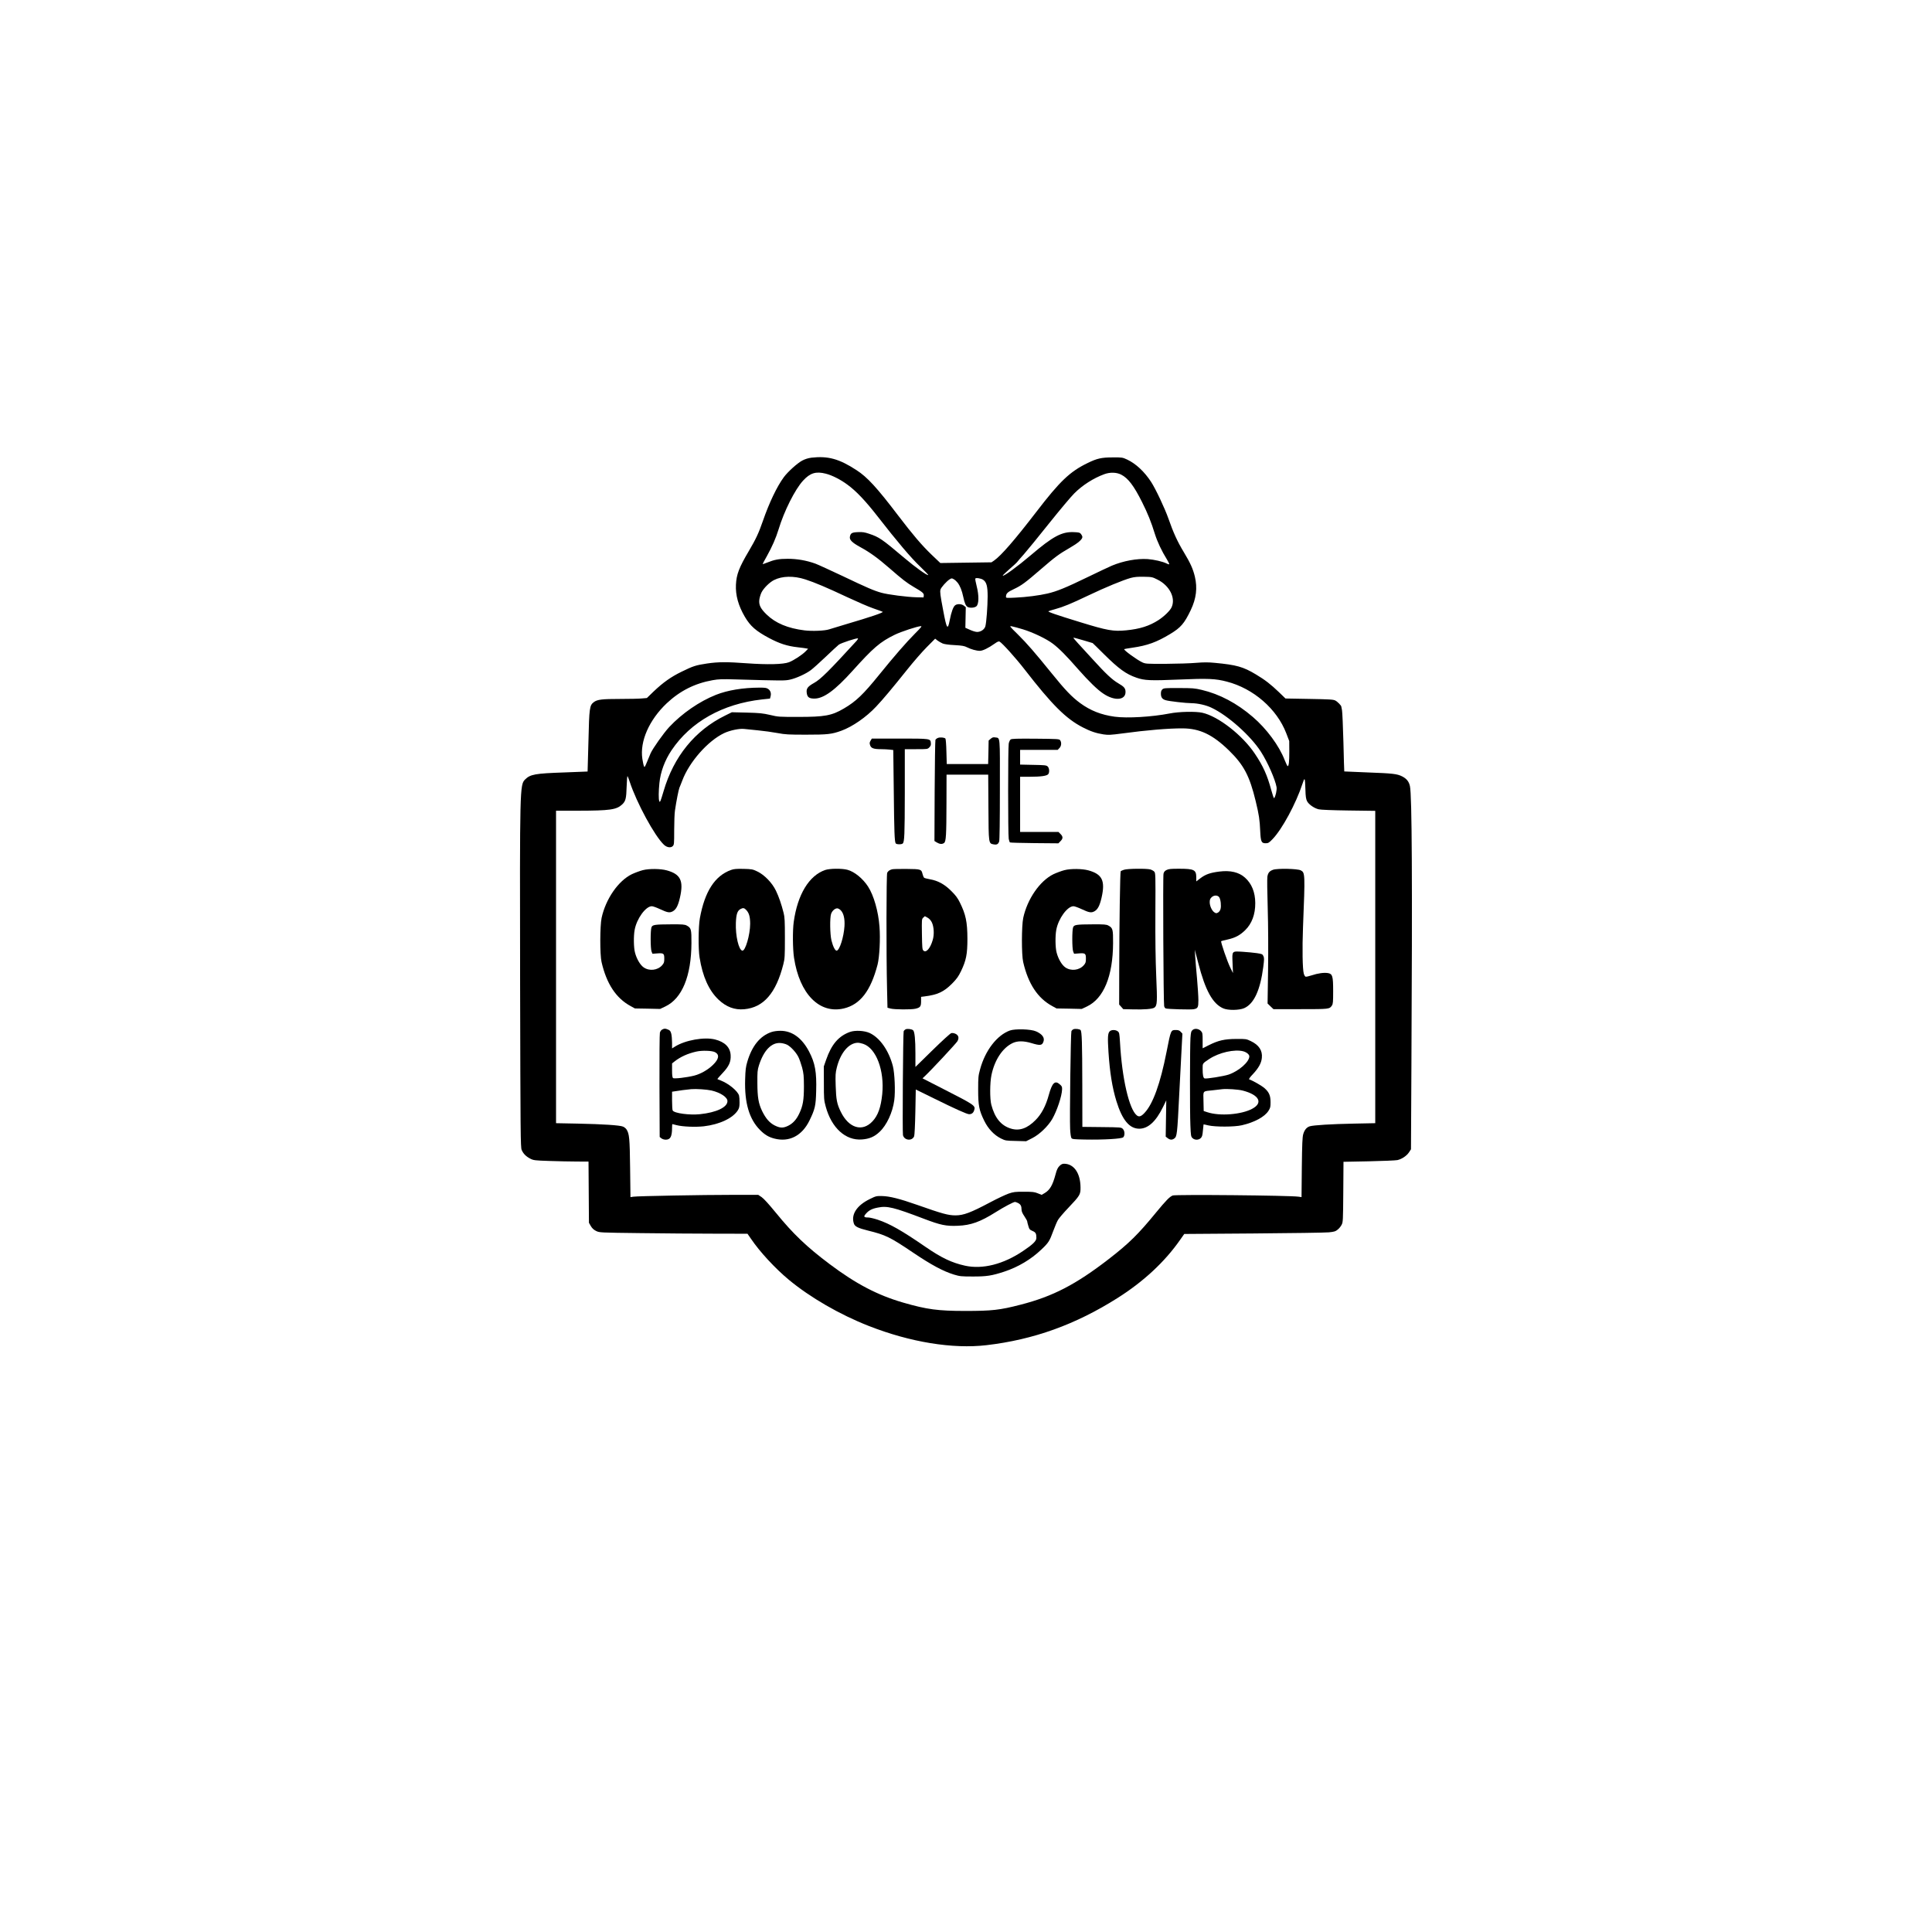 <?xml version="1.0" encoding="UTF-8" standalone="yes"?>
<svg version="1.0" xmlns="http://www.w3.org/2000/svg" width="2048pt" height="2048pt" viewBox="0 0 2731 2731" preserveAspectRatio="xMidYMid meet">
  <g transform="translate(0,2731) scale(0.1,-0.1)" fill="#000000" stroke="none">
    <path d="M11468 20840 c-45 -6 -87 -19 -129 -41 -69 -37 -203 -158 -259 -234
-98 -133 -208 -364 -296 -619 -59 -171 -100 -258 -198 -424 -138 -233 -176
-331 -183 -477 -7 -148 33 -295 126 -454 78 -132 155 -200 342 -300 149 -79
256 -114 409 -131 52 -6 106 -13 119 -16 l24 -5 -34 -35 c-48 -50 -167 -128
-236 -155 -80 -31 -303 -36 -596 -15 -283 21 -404 20 -562 -3 -159 -24 -195
-35 -360 -116 -150 -73 -260 -151 -396 -280 l-95 -92 -70 -6 c-38 -4 -175 -7
-305 -7 -261 0 -326 -8 -375 -45 -60 -46 -65 -78 -76 -555 -6 -234 -11 -425
-12 -426 0 -1 -149 -6 -331 -13 -411 -14 -479 -26 -553 -100 -74 -75 -75 -110
-70 -2861 5 -2165 6 -2338 22 -2375 23 -53 60 -91 121 -123 47 -24 61 -26 270
-33 121 -4 295 -8 387 -8 l167 -1 3 -432 3 -433 27 -47 c20 -33 41 -52 75 -69
48 -23 50 -23 628 -30 319 -4 790 -8 1046 -8 l465 -1 50 -72 c123 -182 339
-416 534 -578 301 -250 721 -493 1130 -653 585 -230 1186 -328 1665 -272 667
78 1258 291 1851 666 369 233 670 513 887 825 l57 81 977 7 c538 4 1018 11
1067 16 76 8 95 13 124 38 20 15 45 46 56 68 20 37 21 57 24 465 l3 426 357 7
c196 4 378 12 404 17 63 14 131 59 165 110 l28 43 6 1170 c14 2619 8 3835 -21
3964 -14 64 -47 105 -110 137 -71 36 -133 43 -490 56 -179 7 -326 13 -328 14
-1 1 -7 186 -12 411 -6 225 -15 429 -20 454 -5 25 -9 48 -10 52 -1 15 -54 70
-84 85 -27 15 -79 18 -368 23 l-337 6 -93 90 c-116 111 -194 172 -326 251
-180 108 -274 134 -580 163 -94 9 -155 9 -265 0 -78 -7 -270 -13 -427 -14
-274 -1 -287 0 -333 21 -75 35 -268 175 -256 187 2 2 54 11 116 20 214 31 342
78 533 193 151 91 201 149 292 339 78 164 96 312 58 473 -27 111 -63 191 -157
347 -88 145 -148 275 -217 474 -52 147 -179 417 -246 520 -94 143 -212 254
-336 313 -67 31 -72 32 -204 31 -159 0 -222 -14 -355 -79 -252 -122 -393 -257
-726 -691 -306 -398 -497 -618 -597 -688 l-37 -25 -362 -5 -361 -5 -125 119
c-136 131 -263 279 -473 555 -300 394 -434 540 -587 639 -245 160 -403 203
-639 176z m206 -226 c88 -22 208 -83 305 -155 125 -91 257 -231 429 -452 269
-346 470 -584 601 -708 69 -66 120 -119 112 -119 -26 0 -180 110 -335 241
-321 271 -357 296 -501 344 -65 22 -93 26 -157 23 -85 -3 -104 -14 -114 -64
-9 -45 30 -84 149 -149 134 -73 246 -154 408 -295 187 -163 248 -210 347 -268
124 -72 144 -89 140 -121 l-3 -26 -100 2 c-131 3 -404 38 -496 64 -104 29
-198 69 -552 238 -172 81 -344 160 -382 174 -126 45 -258 68 -390 68 -127 0
-188 -12 -295 -55 -33 -14 -60 -22 -60 -20 0 3 27 54 61 114 73 131 127 254
164 375 79 261 233 567 347 691 100 109 182 134 322 98z m4174 -13 c99 -50
181 -159 296 -389 79 -157 130 -284 180 -447 36 -114 95 -240 174 -368 19 -31
33 -60 29 -63 -3 -3 -19 1 -35 10 -54 28 -176 56 -269 63 -151 10 -343 -25
-506 -93 -34 -14 -190 -88 -347 -164 -303 -147 -430 -199 -563 -230 -116 -27
-300 -51 -455 -58 -120 -6 -132 -5 -132 10 0 48 20 68 112 111 109 52 156 86
383 282 199 172 254 213 407 301 117 67 178 120 178 153 0 10 -9 29 -19 42
-17 21 -29 24 -103 27 -169 7 -294 -59 -608 -327 -187 -159 -383 -302 -396
-288 -3 2 40 43 94 91 55 47 106 94 113 105 8 10 49 59 93 107 43 49 203 244
354 434 152 190 312 381 357 425 115 116 272 216 425 272 81 30 173 27 238 -6z
m-4465 -1481 c134 -43 308 -117 597 -253 135 -63 298 -134 363 -156 65 -22
125 -45 134 -49 17 -10 -165 -72 -522 -177 -104 -31 -210 -63 -234 -71 -62
-21 -240 -28 -347 -15 -237 29 -412 102 -539 226 -83 81 -109 132 -102 203 3
30 17 78 31 107 30 60 113 143 176 175 115 59 280 63 443 10z m4979 -3 c170
-84 260 -260 199 -392 -22 -48 -106 -129 -186 -181 -131 -84 -263 -125 -455
-144 -181 -18 -267 -3 -650 115 -349 107 -464 147 -449 155 8 4 49 17 93 29
114 31 224 76 471 194 241 115 491 218 600 248 54 14 97 18 186 16 111 -2 118
-3 191 -40z m-2826 -43 c35 -45 62 -113 80 -200 19 -90 36 -129 63 -144 32
-17 96 -12 122 9 37 30 39 153 5 285 -14 54 -23 103 -19 108 8 14 79 3 109
-17 49 -32 65 -90 65 -237 -1 -145 -17 -362 -32 -420 -12 -45 -64 -81 -117
-81 -21 0 -66 14 -101 30 l-65 29 3 146 3 145 -28 22 c-32 25 -90 28 -121 6
-28 -19 -55 -95 -78 -212 -28 -147 -43 -126 -91 131 -43 225 -48 267 -40 301
8 31 87 119 130 146 28 17 31 17 59 1 16 -9 40 -31 53 -48z m-603 -721 c-121
-121 -293 -319 -506 -582 -225 -278 -327 -376 -498 -476 -172 -101 -270 -119
-644 -119 -273 0 -283 0 -400 28 -105 24 -146 28 -330 33 l-210 5 -95 -47
c-426 -209 -727 -579 -870 -1069 -17 -59 -36 -118 -42 -132 -11 -23 -13 -24
-19 -7 -11 27 -10 138 2 254 16 159 76 321 172 464 270 402 722 656 1278 718
l113 12 8 30 c12 44 0 82 -32 105 -23 17 -44 20 -122 20 -237 -1 -451 -36
-618 -102 -234 -93 -479 -262 -660 -455 -79 -85 -234 -304 -264 -373 -8 -19
-30 -73 -50 -120 -32 -78 -36 -82 -44 -59 -6 14 -15 60 -22 103 -37 246 95
548 344 784 187 176 397 282 649 327 84 15 134 17 325 11 674 -19 694 -19 769
-3 87 19 228 83 297 136 28 21 121 104 206 185 85 81 169 159 187 173 32 24
260 99 271 88 3 -3 -6 -18 -19 -33 -391 -427 -508 -544 -602 -596 -89 -50
-110 -78 -104 -135 7 -66 33 -86 110 -86 131 1 291 118 537 391 296 329 390
410 599 512 91 44 319 119 369 121 18 1 0 -21 -85 -106z m1527 61 c141 -43
332 -134 424 -204 89 -68 189 -168 358 -362 151 -171 273 -290 356 -344 158
-106 312 -93 312 24 0 52 -19 75 -102 123 -86 50 -177 135 -362 339 -77 85
-171 188 -209 228 -38 41 -67 76 -64 78 2 2 64 -14 137 -36 73 -22 134 -40
135 -40 1 0 72 -69 157 -154 214 -212 315 -285 464 -336 112 -39 195 -43 595
-26 415 18 521 13 681 -29 376 -97 708 -386 840 -730 l42 -110 1 -150 c0 -145
-7 -205 -23 -205 -5 0 -23 38 -42 85 -78 203 -257 445 -450 610 -227 195 -469
323 -723 383 -102 24 -131 26 -323 26 -195 1 -214 -1 -233 -18 -15 -14 -21
-31 -21 -60 0 -54 19 -80 69 -94 44 -14 288 -42 366 -42 87 -1 204 -27 280
-64 232 -109 552 -395 698 -621 96 -149 203 -393 222 -502 6 -40 -14 -133 -35
-156 -4 -4 -22 48 -40 115 -57 211 -115 340 -232 514 -175 262 -517 529 -743
579 -93 21 -329 16 -460 -10 -251 -49 -602 -70 -778 -46 -191 26 -345 87 -489
193 -118 87 -211 184 -400 418 -243 300 -348 421 -482 554 -121 119 -121 119
-81 112 22 -4 92 -23 155 -42z m-1135 -200 c24 -10 87 -19 169 -23 108 -6 139
-12 176 -31 55 -28 133 -50 181 -50 40 0 122 40 208 101 39 28 58 36 70 30 40
-22 229 -232 356 -396 386 -498 583 -695 821 -817 108 -56 189 -83 292 -99 69
-10 98 -9 272 14 338 46 654 72 845 71 245 -1 427 -88 658 -313 209 -204 291
-359 377 -716 47 -194 57 -263 64 -424 7 -150 17 -171 77 -171 36 0 47 6 96
57 135 138 333 505 424 783 33 101 36 93 42 -85 2 -90 8 -129 22 -158 22 -46
99 -101 165 -117 27 -7 193 -14 423 -17 l377 -5 0 -2208 0 -2207 -302 -6
c-320 -6 -572 -22 -624 -38 -44 -14 -74 -50 -92 -111 -12 -43 -16 -135 -20
-472 l-4 -418 -42 6 c-121 18 -1735 33 -1779 17 -43 -17 -95 -70 -235 -240
-251 -307 -384 -438 -667 -657 -467 -361 -792 -530 -1250 -647 -293 -76 -404
-88 -780 -88 -385 0 -543 21 -875 117 -366 106 -668 264 -1044 546 -323 243
-514 425 -757 723 -100 122 -172 202 -203 223 l-48 32 -357 0 c-432 0 -1350
-17 -1407 -26 l-42 -6 -5 409 c-5 424 -11 486 -51 548 -10 15 -32 33 -50 40
-46 19 -284 35 -638 42 l-308 6 0 2209 0 2208 308 0 c456 1 546 14 626 88 50
47 59 83 64 255 3 93 8 153 13 145 5 -7 18 -42 30 -78 100 -303 353 -768 485
-892 41 -38 96 -46 123 -19 20 20 21 31 21 227 0 113 5 238 11 277 20 137 51
292 63 322 8 17 25 62 40 100 98 263 362 563 592 672 83 39 217 67 283 59 25
-3 114 -12 196 -20 83 -8 206 -25 275 -38 112 -21 154 -23 405 -23 304 0 361
6 499 56 156 57 350 191 490 340 100 106 228 259 436 519 90 113 216 258 281
323 l118 119 33 -26 c19 -14 52 -33 73 -42z"/>
    <path d="M13258 16879 c-14 -5 -30 -18 -35 -27 -4 -9 -9 -335 -11 -723 l-3
-707 34 -21 c40 -24 75 -27 102 -7 28 20 33 109 34 569 l1 397 294 0 295 0 3
-463 c3 -520 2 -509 75 -523 44 -8 64 3 77 42 6 18 10 292 10 731 1 779 6 728
-65 739 -29 5 -41 1 -65 -19 l-29 -25 -3 -166 -4 -166 -293 0 -292 0 -5 175
c-2 101 -9 180 -14 185 -16 16 -75 21 -106 9z"/>
    <path d="M12306 16840 c-15 -26 -16 -36 -6 -65 14 -42 50 -55 155 -55 39 0 93
-3 121 -6 l51 -6 7 -577 c6 -580 11 -717 27 -742 10 -17 84 -18 100 -2 24 24
28 118 29 716 l0 617 160 0 c159 0 161 0 186 25 20 20 25 34 22 62 -5 63 -6
63 -443 63 l-391 0 -18 -30z"/>
    <path d="M14286 16857 c-10 -7 -22 -33 -27 -58 -11 -57 -11 -1290 0 -1347 5
-23 12 -46 16 -50 3 -4 159 -8 346 -10 l340 -3 29 30 c38 37 38 65 1 102 l-29
29 -271 0 -271 0 0 390 0 390 139 0 c155 0 240 12 259 37 20 27 15 87 -9 109
-19 17 -41 19 -205 22 l-184 4 0 104 0 104 265 0 266 0 24 25 c29 28 33 80 11
111 -14 18 -31 19 -348 22 -267 2 -337 0 -352 -11z"/>
    <path d="M9087 15010 c-42 -11 -112 -37 -155 -57 -193 -94 -370 -351 -428
-618 -24 -115 -25 -518 -1 -623 71 -309 205 -512 412 -624 l60 -33 178 -3 178
-4 74 35 c237 113 367 429 369 897 1 195 -4 213 -67 247 -27 15 -59 18 -222
17 -231 -1 -262 -6 -276 -42 -16 -42 -15 -302 1 -342 l13 -32 66 5 c91 7 101
0 101 -73 0 -52 -4 -64 -30 -94 -64 -73 -182 -86 -262 -30 -49 34 -100 122
-122 209 -19 69 -21 234 -5 320 29 160 157 335 243 335 15 0 66 -18 113 -40
109 -51 138 -56 183 -32 47 26 75 79 101 192 55 240 10 333 -186 387 -88 24
-249 26 -338 3z"/>
    <path d="M10335 15013 c-230 -82 -373 -304 -442 -683 -21 -117 -24 -436 -4
-555 43 -270 131 -465 267 -595 110 -104 229 -149 365 -136 273 25 449 228
552 636 20 77 22 112 22 370 0 241 -3 296 -18 355 -31 123 -67 228 -109 315
-54 112 -163 224 -264 272 -65 31 -77 33 -194 36 -100 2 -135 -1 -175 -15z
m217 -570 c37 -41 52 -95 52 -193 -1 -155 -68 -386 -111 -378 -51 9 -98 212
-91 393 5 127 22 175 71 198 33 17 50 12 79 -20z"/>
    <path d="M11664 15012 c-228 -79 -390 -346 -444 -733 -17 -120 -15 -384 4
-508 78 -512 359 -797 704 -716 231 55 380 247 477 620 27 106 41 365 27 538
-16 214 -81 441 -161 564 -74 115 -194 212 -292 238 -77 21 -251 19 -315 -3z
m220 -569 c41 -41 60 -121 53 -228 -10 -151 -68 -336 -109 -343 -22 -4 -53 56
-75 145 -21 87 -24 321 -5 375 15 43 54 78 87 78 12 0 34 -12 49 -27z"/>
    <path d="M12610 15022 c-36 -10 -55 -24 -69 -49 -12 -24 -14 -1145 -2 -1643
l6 -265 45 -12 c56 -14 290 -16 350 -2 68 16 80 31 80 105 l0 63 48 6 c185 23
273 64 389 180 66 67 90 100 127 176 73 152 91 239 91 459 -1 239 -23 344
-108 515 -30 61 -59 100 -121 161 -94 94 -187 145 -301 165 -38 7 -75 16 -81
21 -7 5 -17 28 -23 52 -17 69 -21 71 -225 73 -100 1 -192 -1 -206 -5z m562
-750 c30 -62 36 -171 13 -248 -34 -120 -95 -189 -133 -150 -15 14 -17 45 -20
230 -3 210 -3 214 19 235 l22 20 39 -21 c25 -14 45 -37 60 -66z"/>
    <path d="M15047 15010 c-42 -11 -112 -37 -155 -57 -193 -94 -370 -351 -428
-618 -24 -115 -25 -518 -1 -623 71 -309 205 -512 412 -624 l60 -33 178 -3 178
-4 74 35 c237 113 367 429 369 897 1 195 -4 213 -67 247 -27 15 -59 18 -222
17 -231 -1 -262 -6 -276 -42 -16 -42 -15 -302 1 -342 l13 -32 66 5 c91 7 101
0 101 -73 0 -52 -4 -64 -30 -94 -64 -73 -182 -86 -262 -30 -49 34 -100 122
-122 209 -19 69 -21 234 -5 320 29 160 157 335 243 335 15 0 66 -18 113 -40
109 -51 138 -56 183 -32 47 26 75 79 101 192 55 240 10 333 -186 387 -88 24
-249 26 -338 3z"/>
    <path d="M15887 15015 c-21 -7 -41 -16 -45 -20 -9 -8 -20 -764 -21 -1397 l-1
-488 29 -32 29 -33 129 -3 c169 -5 287 5 313 26 38 30 40 79 24 442 -10 240
-14 515 -12 901 3 535 2 558 -16 578 -10 11 -35 25 -55 31 -55 15 -328 12
-374 -5z"/>
    <path d="M16490 15012 c-25 -12 -37 -27 -43 -52 -10 -38 -1 -1826 9 -1872 3
-15 13 -30 23 -33 24 -10 352 -19 394 -11 60 11 67 25 67 129 0 51 -9 187 -19
302 -11 116 -22 255 -26 310 l-6 100 50 -191 c99 -384 202 -571 350 -637 68
-31 226 -29 298 2 138 61 227 252 270 581 14 109 14 129 2 155 -13 28 -20 31
-94 42 -44 6 -133 15 -197 19 -159 9 -152 17 -145 -161 l6 -140 -38 77 c-42
84 -138 364 -129 374 4 3 45 14 93 24 106 24 172 59 245 130 96 93 145 225
144 385 -1 153 -50 274 -145 359 -85 77 -208 106 -363 86 -128 -16 -193 -39
-263 -91 l-63 -48 0 57 c0 107 -31 122 -245 122 -113 0 -147 -3 -175 -18z
m745 -386 c20 -31 30 -120 18 -166 -6 -21 -20 -41 -35 -49 -23 -13 -29 -13
-53 3 -34 23 -65 89 -65 144 0 32 6 49 25 67 33 34 88 34 110 1z"/>
    <path d="M17995 15015 c-51 -18 -72 -45 -80 -99 -4 -24 -2 -223 5 -442 7 -250
9 -577 5 -874 l-7 -475 41 -40 42 -40 382 0 c410 0 410 0 445 52 15 23 17 52
17 203 0 213 -9 244 -74 255 -56 9 -143 -3 -229 -32 -40 -13 -79 -22 -87 -19
-8 3 -19 22 -25 43 -18 64 -23 354 -11 658 30 757 30 769 -32 802 -45 24 -333
30 -392 8z"/>
    <path d="M9361 12757 c-15 -7 -28 -26 -33 -45 -5 -18 -7 -357 -6 -753 l3 -721
24 -19 c14 -11 39 -19 62 -19 65 0 89 43 89 168 0 28 2 52 5 52 2 0 29 -7 60
-15 86 -22 265 -29 384 -16 223 26 413 116 482 228 18 29 23 52 23 107 1 39
-3 84 -7 99 -18 64 -145 169 -257 213 -25 9 -47 19 -49 20 -2 2 30 40 72 84
93 98 121 162 115 257 -7 109 -82 184 -219 219 -153 39 -423 -9 -569 -101
l-40 -25 0 80 c0 45 -5 102 -11 127 -10 37 -18 48 -45 59 -41 17 -52 17 -83 1z
m746 -320 c67 -35 56 -99 -31 -182 -70 -68 -172 -126 -261 -149 -106 -27 -286
-48 -301 -35 -10 8 -14 39 -14 109 l0 98 38 30 c82 64 184 110 304 137 82 19
222 14 265 -8z m-49 -542 c127 -30 225 -95 225 -150 0 -87 -157 -161 -389
-185 -149 -15 -361 13 -385 52 -5 7 -9 70 -9 139 l0 127 33 5 c48 9 186 27
237 31 73 6 220 -4 288 -19z"/>
    <path d="M12804 12761 c-12 -5 -25 -18 -30 -28 -9 -20 -19 -1433 -10 -1469 19
-76 129 -87 158 -16 6 16 13 154 17 344 l6 317 255 -125 c310 -153 469 -224
499 -224 36 0 59 17 71 54 22 67 14 73 -437 303 l-293 150 31 29 c94 88 447
467 463 496 26 47 16 84 -28 105 -20 9 -44 13 -59 9 -14 -3 -131 -110 -266
-242 l-241 -236 0 188 c0 201 -11 309 -32 330 -18 17 -78 25 -104 15z"/>
    <path d="M15174 12761 c-12 -5 -25 -18 -29 -28 -10 -23 -26 -1232 -18 -1381 3
-66 11 -119 19 -130 11 -15 35 -17 191 -20 264 -5 520 10 541 32 25 25 22 91
-6 118 -22 23 -27 23 -297 26 l-275 3 -1 592 c-1 604 -6 758 -25 777 -15 15
-75 21 -100 11z"/>
    <path d="M16860 12752 c-22 -18 -26 -31 -32 -114 -8 -125 -10 -1045 -1 -1239
6 -142 8 -155 29 -176 31 -31 87 -31 118 0 19 19 24 38 30 107 4 46 8 85 9 86
1 1 31 -5 67 -14 97 -23 369 -23 475 2 178 41 322 119 375 203 27 42 30 56 30
122 0 95 -21 142 -85 199 -40 35 -164 106 -216 124 -10 3 7 28 53 76 79 85
118 154 125 228 11 104 -41 183 -157 238 -63 30 -68 31 -205 30 -167 -1 -253
-21 -387 -88 l-88 -44 0 108 c0 99 -2 111 -22 134 -32 35 -87 43 -118 18z
m715 -303 c47 -13 85 -45 85 -71 0 -78 -147 -208 -293 -258 -68 -23 -317 -63
-340 -54 -19 7 -27 49 -27 137 0 78 -4 72 93 137 138 92 359 142 482 109z m-8
-555 c231 -60 291 -172 136 -256 -154 -84 -461 -108 -636 -50 l-52 17 -3 136
c-3 159 -19 141 138 158 52 6 111 13 130 15 62 7 227 -4 287 -20z"/>
    <path d="M14275 12743 c-182 -66 -349 -282 -421 -549 -25 -91 -27 -114 -27
-289 0 -222 13 -290 87 -440 55 -112 139 -200 235 -248 63 -31 70 -32 211 -35
l145 -4 85 43 c102 51 223 167 283 269 67 116 136 321 140 418 2 38 -2 48 -31
73 -69 62 -109 24 -157 -150 -42 -154 -103 -270 -188 -355 -115 -116 -225
-155 -342 -121 -142 41 -232 149 -282 338 -22 83 -21 311 2 421 45 215 158
385 300 452 68 32 155 32 265 -1 122 -37 150 -34 169 18 22 57 -14 108 -104
148 -70 32 -294 39 -370 12z"/>
    <path d="M15685 12730 c-26 -28 -29 -86 -16 -291 19 -290 53 -501 112 -694 83
-269 185 -390 324 -390 124 1 234 101 334 305 l47 96 -4 -256 -4 -257 27 -21
c33 -26 62 -28 92 -7 41 29 44 53 73 640 11 215 25 492 32 617 l12 227 -24 26
c-18 19 -34 25 -65 25 -75 0 -73 6 -135 -309 -88 -448 -192 -736 -311 -862
-47 -51 -78 -61 -109 -36 -109 86 -210 523 -238 1031 -8 128 -10 140 -31 157
-31 25 -93 25 -116 -1z"/>
    <path d="M10903 12721 c-159 -55 -273 -195 -339 -418 -22 -74 -27 -114 -31
-253 -10 -331 58 -561 212 -715 66 -66 122 -99 200 -119 210 -55 392 38 498
256 78 161 89 208 94 414 8 270 -15 398 -101 561 -101 192 -241 293 -406 292
-46 0 -95 -7 -127 -18z m223 -179 c52 -27 126 -106 159 -172 15 -29 38 -96 53
-149 22 -85 25 -116 26 -266 0 -196 -14 -278 -68 -390 -40 -84 -92 -139 -160
-171 -68 -32 -110 -30 -185 7 -73 37 -127 99 -178 204 -52 109 -66 194 -67
395 -1 157 1 183 22 250 68 214 179 328 308 316 28 -2 69 -13 90 -24z"/>
    <path d="M12015 12723 c-161 -58 -261 -175 -337 -393 l-33 -95 1 -235 c0 -222
1 -240 26 -332 82 -302 281 -483 512 -465 105 8 176 38 249 107 101 94 185
275 208 447 17 124 6 385 -20 484 -57 219 -184 400 -328 467 -76 34 -203 41
-278 15z m188 -169 c183 -62 301 -377 268 -710 -19 -187 -60 -302 -138 -385
-144 -154 -335 -96 -448 135 -54 110 -66 171 -72 366 -5 157 -3 184 16 260 52
209 170 348 297 350 17 0 51 -7 77 -16z"/>
    <path d="M14976 10828 c-25 -25 -38 -53 -55 -118 -41 -154 -80 -221 -154 -265
l-43 -25 -55 22 c-46 19 -73 22 -194 22 -127 0 -147 -2 -220 -27 -44 -16 -159
-70 -255 -121 -277 -147 -379 -186 -493 -186 -103 0 -184 22 -547 150 -242 85
-385 121 -490 123 -82 2 -89 0 -174 -42 -186 -90 -270 -221 -225 -349 14 -40
61 -63 199 -97 250 -62 310 -91 635 -310 264 -178 428 -265 580 -312 83 -25
104 -27 265 -27 195 -1 271 11 447 69 196 65 376 172 521 310 104 98 118 120
170 263 23 63 53 133 67 157 14 24 79 101 146 171 165 174 174 188 173 290 -2
203 -94 334 -234 334 -23 0 -41 -9 -64 -32z m-586 -523 c37 -19 50 -43 50 -91
0 -26 11 -54 40 -96 22 -33 40 -66 40 -72 0 -7 7 -36 16 -65 13 -47 20 -54 58
-71 46 -19 56 -37 56 -99 0 -43 -49 -91 -189 -185 -279 -188 -573 -262 -821
-207 -188 42 -330 110 -552 262 -344 237 -509 330 -682 388 -52 17 -112 31
-133 31 -63 0 -70 12 -32 54 40 47 87 71 167 86 134 27 223 5 652 -158 236
-90 314 -106 479 -99 185 7 318 55 537 193 116 73 250 144 272 144 7 0 26 -7
42 -15z"/>
  </g>
</svg>